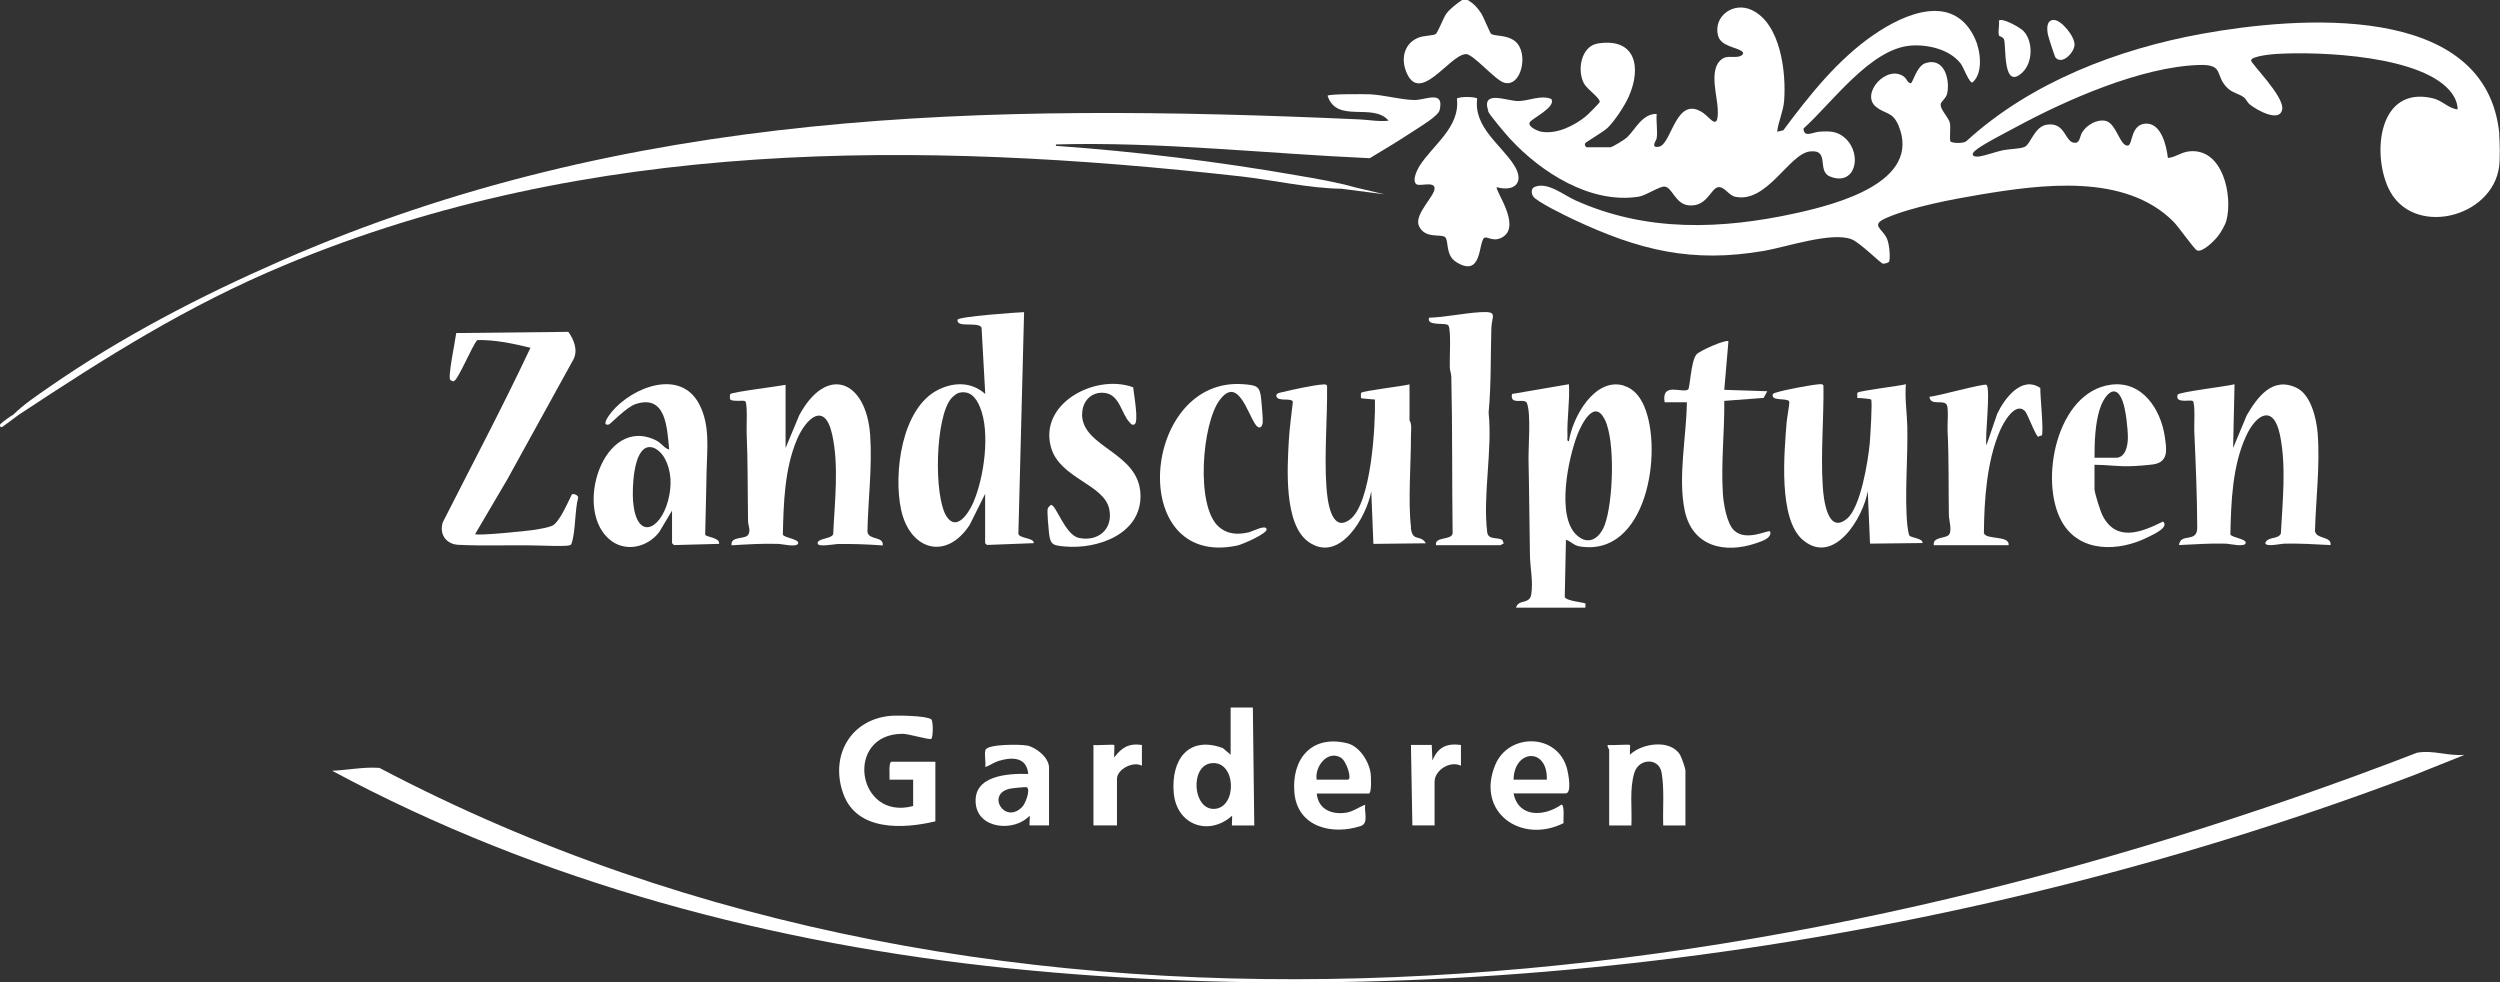 <?xml version="1.0" encoding="UTF-8"?>
<svg id="Layer_2" data-name="Layer 2" xmlns="http://www.w3.org/2000/svg" viewBox="0 0 210.48 82.71">
  <rect x="0" y="0" width="210.48" height="82.71" fill="#333333" stroke="none"/>
  <defs>
    <style>
      .cls-1 {
        fill: #fff;
      }
    </style>
  </defs>
  <g id="Voorgrond">
    <g>
      <path class="cls-1" d="M203.53,63.36c-53.92,20.83-118.59,29.16-171.59,1.29-1.32-.1-2.66.19-3.98.24,17.53,9.43,37.22,14.62,57.03,16.64,39.3,4.01,81.43-2.33,118.22-16.26l4.29-1.72c-1.34.13-2.64-.42-3.98-.18Z"/>
      <g>
        <path class="cls-1" d="M74.9,65.64h1.98v2.22c-4.76,1.28-5.82-6.08-.88-6.08.49,0,2.26.53,2.4.43.17-.13.18-1.51,0-1.65-.41-.31-2.85-.34-3.44-.29-3.38.31-5.09,3.39-3.97,6.54,1.14,3.19,5.04,2.99,7.76,2.34v-5.02h-3.68c-.29,0-.15,1.26-.18,1.52Z"/>
        <path class="cls-1" d="M103.61,59.57v3.97l-.66-.56c-2.93-1.07-4.37,1.02-4.13,3.78.24,2.71,2.95,3.67,4.91,1.92.03.11-.04.82,0,.82h1.87l-.12-9.93h-1.87ZM102.27,68.1c-1.85.13-2.11-3.59-.32-3.84,2.13-.29,2.25,3.7.32,3.84Z"/>
        <path class="cls-1" d="M125.89,64.39c-1.66,3.99,2.18,6.7,5.75,4.91-.04-.25.11-1.54-.18-1.56-1.44,1.02-3.61,1.13-4.03-.94h4.38c.54,0,.24-1.62.14-2.01-.76-3.08-4.93-3.12-6.06-.4ZM130.23,65.64h-2.8c.05-2.58,2.89-2.72,2.8,0Z"/>
        <path class="cls-1" d="M113.4,62.57c-2.99-.72-4.68,1.34-4.42,4.19.27,2.88,3.19,3.58,5.59,2.78.69-.23.26-1.2.37-1.79-.53.2-1.03.58-1.6.67-1.22.19-2.36-.28-2.48-1.61h4.38c.26,0,.19-1.42.16-1.68-.13-1.02-.95-2.31-1.99-2.56ZM113.48,65.64h-2.63c-.17-1.08.89-2.51,2.03-1.86.49.28.98,1.86.6,1.86Z"/>
        <path class="cls-1" d="M141.46,63.57c-.8-1.36-3.22-1.01-4.23-.03-.03-.16.04-.78,0-.82-.07-.07-1.59.05-1.87,0-.07.16.12.35.12.41v6.37h1.87c.07-1.43-.18-3.09.26-4.47.38-1.19,2.05-1.25,2.28,0,.25,1.43.09,3.02.14,4.47h1.87v-4.61c0-.2-.31-1.09-.44-1.31Z"/>
        <path class="cls-1" d="M86.46,62.77c-.52-.11-3.32-.14-3.49.37-.12.35.05,1.04-.02,1.44.42-.15.71-.39,1.17-.53,1.12-.33,2.32-.31,2.45,1.11-1.72-.05-4.65.12-4.42,2.5.21,2.17,3.28,2.39,4.54,1.01.03.11-.04.82,0,.82h1.63v-4.85c0-.86-1.07-1.71-1.86-1.88ZM86.06,67.94c-1.49,1.51-3.06-1.12-1.02-1.54.18-.04,1.35-.16,1.41-.12.34.24-.14,1.41-.39,1.66Z"/>
        <path class="cls-1" d="M93.81,63.77c-.03-.18.04-1.01,0-1.05-.06-.06-1.49.05-1.75,0v6.77h1.98v-3.91c0-.82,1.37-1.52,2.1-1.11v-1.75c-1.1-.16-1.7.21-2.33,1.05Z"/>
        <path class="cls-1" d="M120.6,64.01l-.06-1.29h-1.75l.12,6.77h1.87v-3.68c0-.96,1.31-1.8,2.22-1.34v-1.75c-1.19-.16-1.94.18-2.39,1.29Z"/>
      </g>
      <g>
        <path class="cls-1" d="M136.71,32.46c-2.46-.71-4.31,2.66-4.62,4.68-.2.03-.11-.27-.12-.41-.06-1.47.21-2.91.12-4.38l-4.79.82c-.21,1.02,1.08.28,1.26.78.35.93.11,3.61.13,4.77.06,2.67.07,5.37.12,8.06.02,1.03.28,2.21.11,3.26-.14.88-1.08.37-1.28,1.12h5.84c-.02-.1.03-.32,0-.35-.07-.09-1.59-.2-1.74-.54l.1-4.83c.43.14.63.47,1.14.56,5.65.95,7.06-7.96,5.46-11.77-.34-.8-.87-1.51-1.74-1.76ZM135.11,44.18c-.41,1.11-1.35,1.82-2.38.86-1.72-1.6-.69-6.47.07-8.43.37-.95,1.44-3.07,2.32-1.27.89,1.81.69,6.94-.01,8.84Z"/>
        <path class="cls-1" d="M194.9,44.79c.07-2.71.44-5.59.23-8.29-.09-1.22-.56-3.26-1.76-3.84-2.03-.99-3.3.75-4.21,2.3l-1.15,2.76.12-5.37c-.57.17-4.72.65-4.79.88-.24.78,1.04.39,1.27.53.23.14.11,2.09.13,2.5.12,2.69.24,5.48.25,8.17,0,1.32-1.43.4-1.53,1.46,1.3-.06,2.6-.16,3.92-.12.31,0,1.61.33,1.69-.05.07-.36-1.12-.44-1.29-.72.06-2.72.16-5.75,1.31-8.26.86-1.9,2.33-2.74,2.87-.1.54,2.65.21,5.61.07,8.29-.24.5-1.13.23-1.31.79.02.36,1.3.06,1.57.05,1.31-.03,2.61.05,3.92.12.12-.74-1.17-.51-1.28-1.11Z"/>
        <path class="cls-1" d="M73.03,44.79c.05-2.69.42-5.48.23-8.17-.33-4.6-3.65-5.96-5.97-1.66l-1.15,2.76v-5.32c-.57.12-4.51.6-4.66.78-.04.05-.04.37,0,.44.13.22,1.1.06,1.25.15.23.14.11,2.19.13,2.62.11,2.5.08,4.97.12,7.48,0,.38.29.89-.05,1.22-.32.31-1.44.06-1.34.82,1.3-.08,2.61-.16,3.92-.12.31,0,1.61.33,1.69-.05.07-.36-1.12-.44-1.29-.72.06-2.65.14-5.55,1.19-8.02.76-1.79,2.34-3.24,2.96-.43.59,2.65.21,5.7.09,8.39-.13.43-1.34.34-1.31.79.02.34,1.4.06,1.68.05,1.27-.02,2.53.03,3.8.12.09-.79-1.15-.43-1.28-1.11Z"/>
        <path class="cls-1" d="M160.75,45.09c-.06-.1-.16-.71-.17-.88-.24-2.57.06-5.65,0-8.3-.03-1.16-.22-2.37-.12-3.56-.5.14-3.94.55-4.07.71-.06.07,0,.33-.02.45.17-.02,1.12.08,1.16.12.13.13-.07,3.19-.11,3.67-.14,1.5-.76,5.4-1.92,6.37-1.66,1.38-1.98-1.73-2.04-2.75-.18-2.75.1-5.71.06-8.47-.09-.13-.21-.11-.34-.1-.6.03-2.96.48-3.54.67-.11.04-.36.07-.39.2-.14.6,1.29.24,1.39.6.04.15-.2,1.43-.22,1.74-.2,2.55-.73,8.18,1.4,9.93,2.61,2.15,5.06-1.93,5.43-4.15l.19,4.43,4.42-.05c.07-.4-.97-.43-1.11-.64Z"/>
        <path class="cls-1" d="M118.8,44.43c-.27-2.21,0-5.42-.01-7.75,0-.4.1-.98-.12-1.28,0-1.01,0-2.03,0-3.04-.5.14-3.94.55-4.07.71-.03.04-.03.43-.01.45.04.04.99.09,1.17.12.05,2.17-.3,8.75-2.11,10.1-1.63,1.21-1.91-1.78-1.98-2.8-.18-2.74.09-5.71.06-8.47-.09-.13-.21-.11-.34-.1-.71.03-2.59.44-3.35.63-.17.04-.64.08-.58.35.11.51,1.28.1,1.39.48-.12,1.08-.28,2.18-.34,3.26-.13,2.28-.43,7.03,1.64,8.52,2.64,1.89,4.91-2.12,5.3-4.25l.18,4.43,4.42-.05c-.5-.8-1.11-.06-1.27-1.3Z"/>
        <path class="cls-1" d="M179.32,39.25c.53-.01,1.43-.08,1.95-.15,1.32-.19,1.15-1.25.99-2.33-.34-2.32-1.91-4.74-4.55-4.38-4.56.62-6.06,8.09-4.12,11.53,1.5,2.66,4.83,2.53,7.26,1.3.43-.22,1.81-.82,1.26-1.31-1.81.9-3.92,1.76-5.09-.5-.18-.35-.68-1.92-.68-2.24v-2.04c1,0,1.98.15,2.98.12ZM176.77,34.48c.34-1.1,1.31-2.42,1.94-.7.27.74.44,2.28.44,3.07,0,.65-.19,1.69-1,1.69h-1.81c0-1.3.05-2.82.43-4.06Z"/>
        <path class="cls-1" d="M126.47,45.46c-.34-.26-1.18.04-1.26-.66-.38-3.11.45-6.87.12-10.06.22-2.36.16-4.75.23-7.12.03-1.01.6-1.42-.88-1.34-1.43.08-2.93.42-4.37.47-.22.77,1.46.35,1.64.66.24.42.08,2.81.11,3.49,0,.28.12.53.13.81.1,4.4.05,8.81.11,13.2-.11.61-1.53.23-1.4.99h5.43s.29-.17.29-.17c-.09-.06-.08-.22-.14-.27Z"/>
        <path class="cls-1" d="M146,44.66c-.63-.58-.9-2.3-.95-3.14-.16-2.59.15-5.2.12-7.77l3.31-.25.31-.56-3.62-.12.35-4.09c-.18-.18-2.4.78-2.69,1.11-.48.57-.54,2.86-.71,2.96-.51.32-2.27-.66-1.97,1.07h1.87c-.03,2.87-.77,6.31-.18,9.12.64,3.01,3.34,3.66,6.02,2.74.46-.16,1.34-.42,1.17-.99-.16-.16-1.99.88-3.02-.07Z"/>
        <path class="cls-1" d="M171.77,32.66c-1.57-1.06-3.02.91-3.62,2.18l-.91,2.65c-.14-.72.38-4.82,0-5.09-.2-.14-4.19.98-4.79,1,.05.82,1.21.19,1.46.7.16.34.03,1.66.06,2.16.12,2.38.07,4.74.11,7.13,0,.4.34,1.42-.07,1.7-.36.24-1.3.14-1.2.81h6.3c.11-.85-1.89-.43-2.08-1.01.02-2.78.24-6.08,1.36-8.65.26-.6,1.25-2.45,2.09-1.64.23.22.92,2.17,1.14,2.18.06-.1.26-.09.28-.12.19-.24-.15-3.43-.12-4Z"/>
        <path class="cls-1" d="M85.74,44.91l.48-18.63c-.6.02-5.55.37-5.6.64-.13.73,1.79.12,2.02.67l.31,5.58c-1.14-1.02-2.6-1.02-3.93-.37-3.13,1.53-3.8,7.07-3.16,10.09.72,3.4,3.78,4.36,5.78,1.3l1.3-2.61v4.15s.12.14.17.15l3.92-.15c.07-.46-1.28-.39-1.29-.81ZM81.92,42.36c-.36.81-1.37,2.42-2.22,1.13-1.11-1.69-.96-8.42.4-9.96.13-.15.43-.4.6-.45.96-.25,1.47.39,1.8,1.18.9,2.13.35,6.01-.58,8.1Z"/>
        <path class="cls-1" d="M91.11,34.86c0-1.08.79-1.92,1.9-1.78,1.28.16,1.4,1.77,2.09,2.47.12.12.17.26.39.19.44-.13-.06-2.67-.08-3.13-3.16-1.18-8.01,1.35-6.91,5.1.75,2.56,4.46,3.07,4.89,5.15.35,1.68-.93,2.77-2.55,2.43-1.17-.24-1.95-2.86-2.36-2.78-.1.09-.23.18-.27.32-.07.23.07,1.71.11,2.06.11.99.35,1.03,1.33,1.12,2.77.25,6.48-1.05,6.37-4.38-.12-3.59-4.93-3.93-4.92-6.77Z"/>
        <path class="cls-1" d="M105.25,44.79c-.95.24-1.87.24-2.65-.45-1.96-1.74-1.39-8.68.08-10.65,1.56-2.1,2.35,1.16,3.05,2.09.29.38.53.21.58-.21.03-.33-.09-1.58-.13-1.99-.11-1.08-.37-1.14-1.46-1.23-8.62-.71-9.97,15.58-.55,13.58.39-.08,2.55-1.01,2.47-1.38-.08-.4-1.12.16-1.4.23Z"/>
        <path class="cls-1" d="M48.17,41.58c-.34.65-1.06,2.41-1.69,2.69-.35.15-1.02.26-1.42.33-.59.1-4.87.53-5.06.37l2.7-4.59,5.6-10.16c.37-.77,0-1.66-.45-2.28l-9.44.1c-.06.57-.73,3.71-.5,3.95.04.04.23.12.27.12.38-.06,1.58-3.06,2.01-3.48,1.51-.03,3.03.3,4.47.65-2.33,4.96-4.9,9.8-7.38,14.69-.32,1.01.28,1.85,1.31,1.9,2.11.11,4.52,0,6.7.06.5.01,2.35.09,2.67-.02.11-.04.14-.07.17-.18.34-1.02.25-2.75.55-3.84-.03-.21-.33-.33-.53-.28Z"/>
        <path class="cls-1" d="M59.37,45.01c.05-1.79.08-3.57.12-5.36.04-1.88.3-3.81-.6-5.58-1.57-3.09-5.66-1.49-7.4.62-.12.14-.95,1.21-.23,1.05.14-.03,1.46-1.46,2.25-1.72,2.6-.86,2.65,2.07,2.83,3.83-.43-.12-.64-.53-1.06-.75-4.49-2.3-7.15,6.03-3.78,8.46,1.31.94,3.09.46,4.01-.78l1.07-1.79v2.74s.13.15.18.16l3.78-.1c.09-.55-1.12-.56-1.17-.78ZM56.25,42.14c-.68,2.55-2.67,3.38-2.95.08-.08-.98-.02-4.5,1.36-4.58.52-.03,1.03.47,1.27.89.63,1.12.64,2.39.32,3.6Z"/>
      </g>
      <g>
        <path class="cls-1" d="M210.43,11.33C209.38.02,193.27,1.42,185.42,2.84c-7.13,1.29-14.43,4.09-19.83,9.01-.2.26-1.27.22-1.38.05-.09-.15.03-1.17-.04-1.53-.1-.49-.89-1.2-.77-1.64.05-.2.46-.48.54-.87.25-1.21-.27-3.07-1.84-2.54-.74.25-1.04,1.64-1.23,1.69-.28-.03-.32-.35-.53-.52-1.43-1.16-3.76,1.4-2.39,2.51.74.6,1.38.39,1.87,1.52,2.05,4.81-5.24,6.68-8.58,7.42-6.31,1.39-12.65,1.62-18.64-1.09-.97-.44-2.32-1.57-3.4-1.11-.31.13-.28.53-.13.78.25.44,2.8,1.67,3.41,1.96,5.52,2.59,9.97,3.7,16.09,2.63,1.87-.33,5.67-1.62,7.33-.96.72.29,2.44,2.03,2.63,2.05.12.01.5-.07.53-.2.1-.44,0-1.46-.19-1.9-.37-.86-1.44-1.14-.08-1.74,2.13-.94,5.61-1.59,7.94-1.98,5.19-.86,12.15-1.8,16.24,2.26.43.42,1.75,2.33,2,2.44.45.2,1.46-.81,1.74-1.17.27-.34.63-.95.74-1.36.54-2.09-.3-6.09-3.12-5.81-.7.07-1.18.51-1.81.56-.12-1.01-.55-2.99-1.91-2.89-1.23.1-1.05,1.75-1.44,1.84-.66.15-.99-1.87-1.88-2.07-.75-.17-1.62.35-2,.98-.17.27-.17.83-.54.86-.93.09-.78-1.79-2.44-1.52-1.05.18-1.33,1.64-1.86,1.87-.39.17-1.31.17-1.83.28-.57.12-1.56.48-2.05.53-.46.04-.65-.15-.31-.47.54-.5,2.68-1.58,3.45-2,4.27-2.31,10.55-5.08,15.42-5.24,2.23-.07,1.26.9,2.46,1.99.4.36.92.44,1.28.7.24.17.34.47.54.63.52.43,2.49,1.57,2.73.44.23-1.09-2.66-3.9-2.62-4.15.06-.36,1.77-.52,2.15-.54,3.62-.22,12.46.12,14.77,3.33.27.38.48.87.47,1.34-.81-.09-1.27-.76-2.14-.95-4.5-1.01-5.06,4.58-3.7,7.55,1.94,4.23,8.78,2.6,9.34-1.81.08-.62.06-2.04,0-2.69Z"/>
        <path class="cls-1" d="M125.27,9.34c.12.33,1.53,1.98,1.86,2.34,2.62,2.84,6.78,5.51,10.83,4.88.63-.1,1.77-.9,2.2-.85.65.08.88,1.48,2.03,1.58,1.53.14,1.85-1.44,2.46-1.53.52-.08.89.68,1.42.8,2.68.61,4.55-3.61,6.31-3.81,1.72-.19.55,1.65,1.69,2.11,2.13.86,2.75-1.82,1.32-3.19-.67-.64-1.34-.64-2.22-.58-.52.03-1.31.54-1.33-.27,2.38-2.13,5.63-6.72,9.03-6.98,1.46-.11,3.29.32,4.21,1.52.23.3.73,1.69.99,1.58.93-.8.67-2.71.2-3.71-1.8-3.85-5.87-2.12-8.52-.3-3.03,2.08-5.43,5.11-7.61,8.04l-.52.12c.11-.9.52-1.7.59-2.62.18-2.36-.29-6.52-2.76-7.64-1.52-.69-3.18.52-2.82,2.12.21.95,1.51,1,2.01,1.36.32.23-.08.44-.35.47-.59.07-1.05-.15-1.51.36-.85.92-.21,2.93-.16,4.03.08,1.98-.63.73-1.25.32-2.31-1.54-2.61,2.72-3.73,2.87-.72.09-.19-.5-.16-.73.09-.62-.06-1.4,0-2.04-1.23-.02-1.8,1.32-2.51,1.99-.17.16-1.22.82-1.4.82h-1.98c-.06,0-.23-.18-.12-.35.06-.09,1.55-.97,1.87-1.28.6-.58,1.45-1.87,1.79-2.64,1.08-2.44.6-4.97-2.6-4.47-1.41.22-1.78,2.25-1.17,3.37.27.5,1.4,1.25,1.32,1.56-.03.1-.99,1.06-1.15,1.19-.99.81-2.46,1.54-3.77,1.31-.27-.05-1.17-.42-.97-.79.18-.33,2.27-1.29,1.81-1.97-.89-.35-1.85.16-2.75.18-.95.02-3.19-1.01-2.54.86Z"/>
        <path class="cls-1" d="M115.34,13.31c1.23-.74,2.48-1.49,3.67-2.28.51-.34,2.08-1.25,2.2-1.77.39-1.71-1.16-.83-2.14-.84-1.14-.02-2.52-.42-3.73-.48-.47-.02-3.44-.04-3.57.12.78,2.38,3.82.54,5.14,2.1-.84.1-1.71-.08-2.51-.11-31.46-1.4-61.48-.9-90.76,11.91-6.78,2.97-13.37,6.38-19.46,10.6-1.04.72-2.18,1.48-3.07,2.36-.13.04-.94.64-1.05.76-.16.17,0,.29.06.29.09,0,1.22-.89,1.46-1.05,7.41-4.89,14.15-9.16,22.41-12.61,25.57-10.68,53.31-10.5,80.47-7.46,2.68.3,5.85,1.02,8.48,1.04l3.62.47-2.45-.58c-1.59-.45-3.25-.73-4.88-1.01-6.69-1.17-13.58-2.01-20.33-2.49v-.12c8.77-.24,17.64.77,26.43,1.16Z"/>
        <path class="cls-1" d="M168.28,2.95c.03.14.37.13.45.39.18.62-.12,4.3,1.53,2.77.89-.82.94-2.63.09-3.51-.27-.28-1.78-1.14-2.06-.86.06.35-.08.89,0,1.2Z"/>
        <path class="cls-1" d="M173.06,4.85c.57.64,1.57-.43,1.6-1.07.04-.69-1.12-2.13-1.77-2.1-.64.03-.55.83-.47,1.24.04.21.57,1.85.64,1.93Z"/>
        <path class="cls-1" d="M123.41,4.55c.59-.03,2.45,2.16,3.19,2.4,1.49.49,2.17-2.55.93-3.5-.69-.53-1.62-.38-1.98-.59-.1-.06-.65-1.44-.84-1.73-.32-.49-.64-.84-1.15-1.13h-.47c-.46.33-1,.71-1.34,1.18-.22.31-.71,1.59-.88,1.69-.2.12-1,.14-1.37.27-1.21.43-1.57,1.67-1.14,2.82,1.11,3,3.66-1.33,5.03-1.4Z"/>
        <path class="cls-1" d="M124.38,8.31c-.12-.19-1.6-.19-1.72,0,.29,2.41-2.04,3.9-3.15,5.67-.2.32-.67,1.27-.24,1.54.28.18,1.46-.27,1.51.31.05.66-1.74,2.21-1.32,3.18.48,1.12,1.84.66,2.2.95.34.28,0,1.51.94,2.1,2.22,1.39,1.85-1.67,2.37-2.04.22-.16.77.42,1.56-.07,1.57-.97-.72-3.99-.51-4.19,1.54.42,2.36-.44,1.45-1.86-1.11-1.74-3.42-3.19-3.1-5.6Z"/>
      </g>
    </g>
  </g>
</svg>